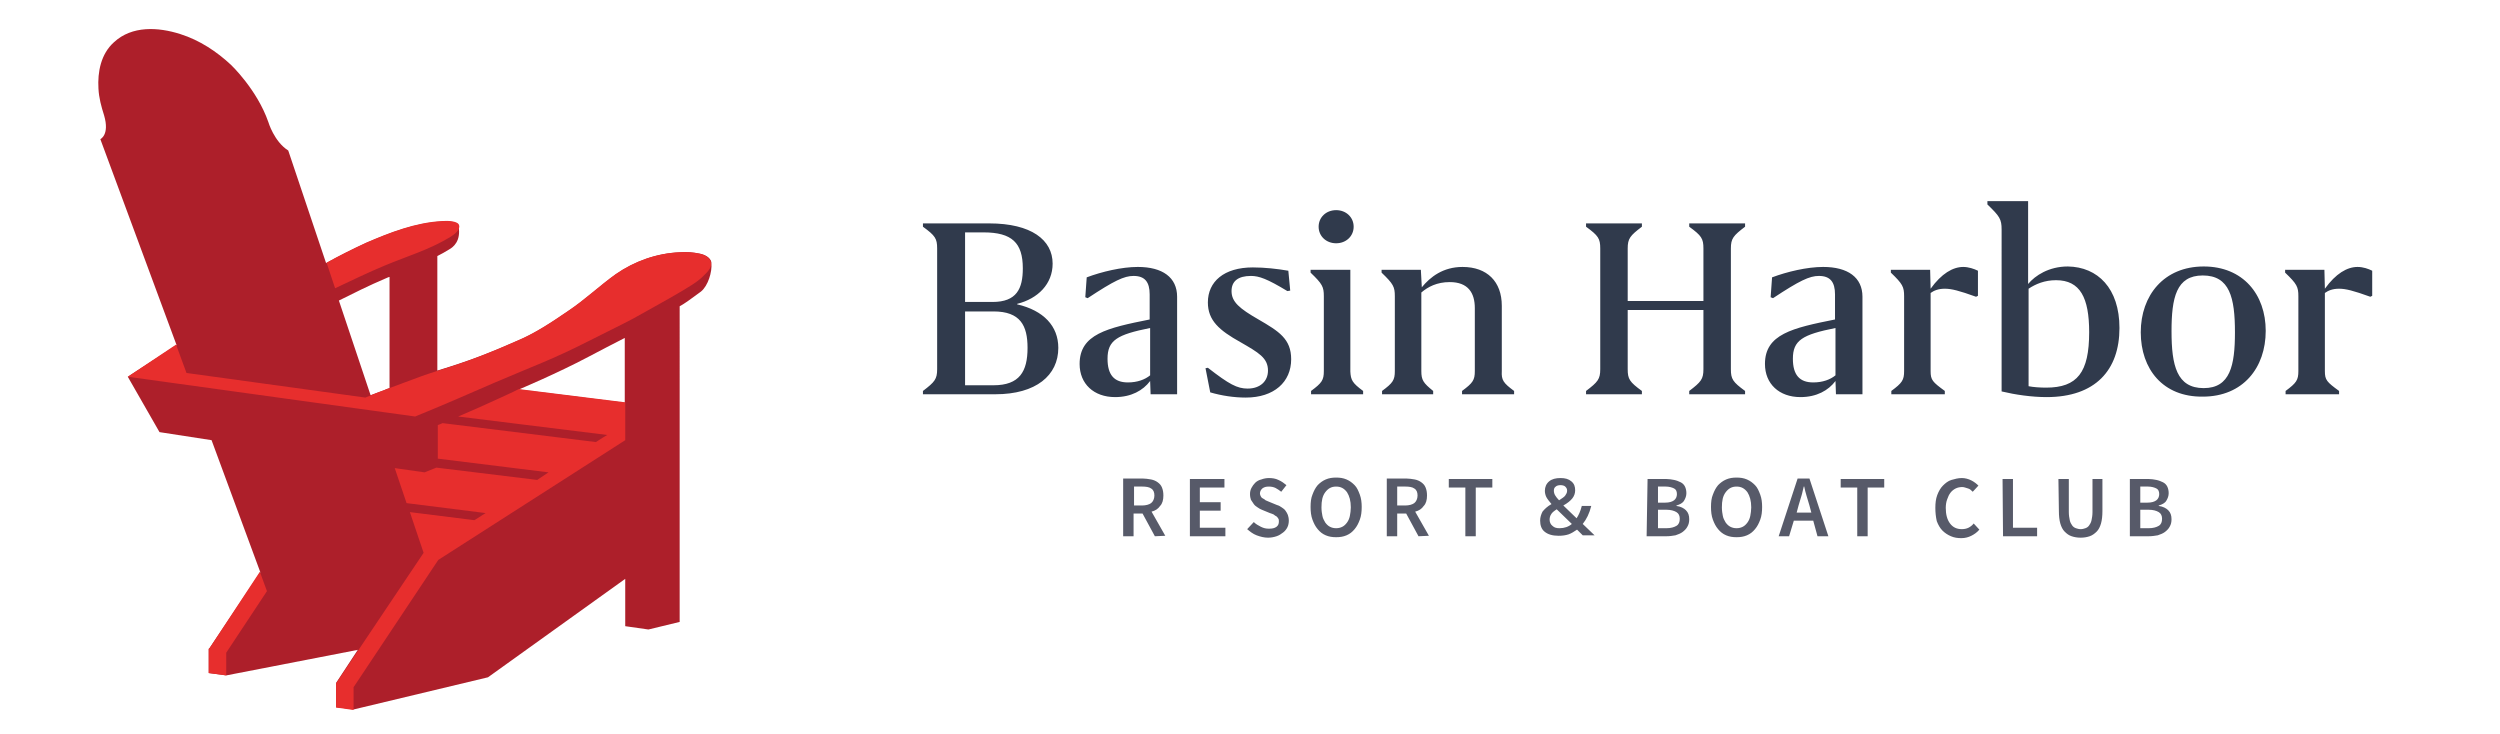 <svg xmlns="http://www.w3.org/2000/svg" xml:space="preserve" id="Artwork" x="0" y="0" style="enable-background:new 0 0 528.2 155" version="1.1" viewBox="0 0 528.2 155"><style>.st0{fill:none}.st1{fill:#ad1f2a}.st3{fill:#303a4c}.st4{fill:#575a69}</style><path d="M96.9 47.6v.2c.1 0 .1-.1 0-.2z" class="st1"/><path d="M150.3 55.6v-.2.5-.5c-.2-1-1.4-1.6-2.4-1.8-1.4-.3-2.8-.4-4.2-.3-4.9.2-9.6 1.9-13.5 4.6-3.5 2.5-6.5 5.4-10.1 7.8-3.5 2.4-7.1 4.8-11 6.4-8.4 3.7-12.9 5-16.7 6.2V54.1c.8-.4 1.7-.9 2.5-1.4.9-.5 2.5-1.8 2-4.8 0 .1 0 .2-.1.3 0-.1.1-.2.1-.3v-.2c-.2-.9-2.3-1-3.6-.9-5.6.3-11 2.4-16.1 4.6-2.8 1.3-5.6 2.7-8.3 4.2l-8-23.8c-3-1.9-4.2-6-4.2-6-2.4-6.9-7.9-12.1-7.9-12.1-3-2.8-6.6-5.2-10.7-6.5-4.7-1.5-10.2-1.8-14 1.7-2.8 2.5-3.5 6.3-3.3 9.8.1 2 .6 3.8 1.2 5.7 1.2 4.1-.8 5-.8 5l16.1 43.5L27 79.6l6.7 11.7 11 1.7L55 120.9l-10.7 16-.2.2v5.1l3.7.5 27.8-5.4-4.6 7v5.1l3.7.5 28.4-6.8 29-20.8v10l4.9.7 6.6-1.6V64.7c.2-.1.5-.3.7-.4 1.3-.8 2.5-1.8 3.8-2.7 1.5-1.2 2.4-4.2 2.2-6zM94 85.3zm-15.7-1.8-6.7-20c3.2-1.6 6.4-3.2 9.7-4.6.3-.1.6-.3 1-.4V82c-.3.1-.7.2-1 .4-.9.3-1.9.7-3 1.1zm53.8 1.6-22.5-2.8c-.4.2-.4.2 0 0 0 0 8.1-3.4 14.7-6.9 2.6-1.4 5.2-2.7 7.7-4v13.7zM97 47.9z" class="st1"/><path d="m44.3 136.9-.2.2v5.1l3.7.5v-4.8l8.6-13-1.5-4.1-10.6 16.1zm60.2-52.3c-2.6 1.2-5.1 2.3-7.7 3.4l31.5 3.9-1 .6-1.4.9-32.4-4c-.3.1-.6.3-1 .4v7.1l23.4 2.9-2.4 1.6-21.3-2.6-2.5 1-6.3-.9 2.5 7.4 16.7 2.1-2.2 1.4-.2.1-13.6-1.7 2.9 8.6L71 144.4v5.1l3.7.5v-4.8l17.9-26.9L132.1 93v-8l-22.5-2.8c-1.5.8-3.2 1.5-5.1 2.4zM81.3 56.1c4.8-2 9.3-3.3 13.8-6 .8-.5 2.2-1.5 1.9-2.5-.2-.9-2.3-1-3.6-.9-5.6.3-11 2.4-16.1 4.6-2.8 1.3-5.6 2.7-8.3 4.2l1.8 5.4c3.4-1.6 6.9-3.3 10.5-4.8zm68.9-.7c-.2-1-1.4-1.6-2.4-1.8-1.4-.3-2.8-.4-4.2-.3-4.9.2-9.6 1.9-13.5 4.6-3.5 2.5-6.5 5.4-10.1 7.8-3.5 2.4-7.1 4.8-11 6.4-11 4.9-15.3 5.7-20 7.4-2.6 1-5.2 1.9-7.8 2.9-1.1.4-2.6 1-4 1.6l-37.8-5.2-2.2-6L27 79.6 87.7 88c5.2-2.1 12.8-5.4 16.9-7.2 8.4-3.6 11.8-4.7 19.9-8.8 3.1-1.6 6.3-3.1 9.3-4.7 3.5-2 7.1-3.9 10.6-6 1.3-.8 2.7-1.6 3.8-2.6 1-1 2.3-2 2-3.3z" style="fill:#e72e2d"/><path d="M223.6 73.5c0 5.8-4.7 9.8-13.3 9.8H195v-.7c2.5-1.9 3-2.5 3-4.6V52.5c0-2.1-.4-2.7-3-4.6v-.7h14c8.9 0 13.4 3.5 13.4 8.5 0 4.3-3.1 7.4-7.5 8.5v.1c5.6 1.3 8.7 4.6 8.7 9.2zm-19.7-24.4v14.7h5.8c5.1 0 6.4-2.8 6.4-7.1 0-5.4-2.3-7.6-8.3-7.6h-3.9zm13.2 24.4c0-4.7-1.5-7.7-7.2-7.7h-6v15.6h6c5.5 0 7.2-2.9 7.2-7.9zM248.7 62.7v20.6h-5.6l-.1-2.8c-1.5 2-4 3.4-7.4 3.4-4.5 0-7.5-2.8-7.5-7 0-6.3 5.8-7.6 14.8-9.4v-5.3c0-2.6-1-3.9-3.4-3.9-2 0-4.1 1-9.7 4.7l-.5-.2.3-4.2c3.2-1.2 7.4-2.2 10.8-2.2 5.2 0 8.3 2.2 8.3 6.3zM243 79.3v-10c-7 1.4-9 2.6-9 6.5 0 3.4 1.4 5 4.3 5 2 0 3.6-.6 4.7-1.5zM272 61.5c-4.3-2.6-6-3.2-7.7-3.2-2.7 0-4.1 1.1-4.1 3.2 0 2.3 1.7 3.7 5.7 6 4.3 2.5 6.9 4.1 6.9 8.4 0 4.8-3.6 8.1-9.6 8.1-2.5 0-5.1-.4-7.5-1.1l-1-5.1.5-.1c4.5 3.5 6.2 4.4 8.4 4.4 2.7 0 4.3-1.6 4.3-3.8 0-2.7-2-3.8-5.8-6-4.5-2.5-6.9-4.6-6.9-8.4 0-4.4 3.4-7.4 9.5-7.4 2.5 0 5.2.3 7.5.7l.4 4.2-.6.1zM288 82.6v.7h-11v-.7c2.3-1.7 2.7-2.3 2.7-4.2V62.6c0-2-.3-2.6-2.8-5V57h8.4v21.5c.1 1.8.4 2.4 2.7 4.1zm-9.4-34.7c0-2 1.6-3.5 3.7-3.5s3.7 1.5 3.7 3.5-1.6 3.5-3.7 3.5-3.7-1.5-3.7-3.5zM319.9 82.6v.7h-11v-.7c2.3-1.7 2.7-2.3 2.7-4.2V65.1c0-3.2-1.4-5.5-5.3-5.5-2.7 0-4.6 1-6 2.2v16.6c0 1.9.4 2.5 2.5 4.2v.7H292v-.7c2.3-1.7 2.7-2.3 2.7-4.2V62.6c0-2-.3-2.6-2.8-5V57h8.3l.2 3.7c1.8-2.2 4.5-4.3 8.6-4.3 5.2 0 8.3 3.1 8.3 8.2v13.8c-.1 1.9.3 2.5 2.6 4.2zM365.7 78c0 2.1.4 2.7 3 4.6v.7h-11.8v-.7c2.5-1.9 3-2.5 3-4.6V65.5h-16V78c0 2.1.4 2.7 3 4.6v.7h-11.8v-.7c2.5-1.9 3-2.5 3-4.6V52.5c0-2.1-.4-2.7-3-4.6v-.7h11.8v.7c-2.5 1.9-3 2.5-3 4.6v11.1h16V52.5c0-2.1-.4-2.7-3-4.6v-.7h11.8v.7c-2.5 1.9-3 2.5-3 4.6V78zM393.5 62.7v20.6h-5.6l-.1-2.8c-1.5 2-4 3.4-7.4 3.4-4.5 0-7.5-2.8-7.5-7 0-6.3 5.8-7.6 14.8-9.4v-5.3c0-2.6-1-3.9-3.4-3.9-2 0-4.1 1-9.7 4.7l-.5-.2.3-4.2c3.2-1.2 7.4-2.2 10.8-2.2 5.2 0 8.3 2.2 8.3 6.3zm-5.7 16.6v-10c-7 1.4-9 2.6-9 6.5 0 3.4 1.4 5 4.3 5 2 0 3.6-.6 4.7-1.5zM417.9 57.2v5.3l-.4.2c-3.6-1.3-5.2-1.7-6.6-1.7-1.4 0-2.3.4-3 .9v16.5c0 1.9.4 2.3 3 4.2v.7h-11.3v-.7c2.3-1.7 2.7-2.3 2.7-4.2V62.6c0-2-.3-2.6-2.8-5V57h8.3l.1 4c2.3-3.2 4.7-4.6 6.9-4.6 1.1 0 2.3.4 3.1.8zM447.8 69.3c0 8.9-5.1 14.6-15.4 14.6-3.1 0-6.6-.5-9.5-1.2V48.5c0-2.2-.4-2.8-3-5.3v-.7h8.6V60c1.5-1.8 4.4-3.7 8.4-3.7 6.3.1 10.9 4.6 10.9 13zm-6.4.9c0-7.3-1.9-11-7-11-2.4 0-4.3.8-5.8 1.8v20.6c1 .2 2.4.3 3.7.3 6.6 0 9.1-3.2 9.1-11.7zM452.3 70.2c0-7.8 4.9-13.9 13.3-13.9 8.3 0 13.1 5.9 13.1 13.6 0 7.8-4.8 13.9-13.3 13.9-8.4.1-13.1-5.8-13.1-13.6zm19.9 0c0-7.3-1.1-12-6.8-12-5.6 0-6.6 4.7-6.6 11.8 0 7.2 1.1 12 6.8 12 5.6 0 6.6-4.8 6.6-11.8zM501.2 57.2v5.3l-.4.2c-3.6-1.3-5.2-1.7-6.6-1.7-1.4 0-2.3.4-3 .9v16.5c0 1.9.4 2.3 3 4.2v.7h-11.3v-.7c2.3-1.7 2.7-2.3 2.7-4.2V62.6c0-2-.3-2.6-2.8-5V57h8.3l.1 4c2.3-3.2 4.7-4.6 6.9-4.6 1.2 0 2.3.4 3.1.8z" class="st3"/><path d="m244 113.3-2.6-4.8h-1.9v4.8h-2.2v-12.2h4.1c.6 0 1.2.1 1.8.2.5.1 1 .3 1.4.6.4.3.7.6.9 1.1.2.5.3 1 .3 1.7 0 .9-.2 1.7-.7 2.2-.4.6-1 1-1.8 1.2l2.9 5.1-2.2.1zm-4.4-6.5h1.7c.8 0 1.5-.2 1.9-.5.4-.3.7-.9.7-1.6 0-.7-.2-1.2-.7-1.5-.4-.3-1.1-.4-1.9-.4h-1.7v4zM251.4 101.2h7.3v1.8h-5.2v3.1h4.4v1.8h-4.4v3.6h5.4v1.8h-7.5v-12.1zM264.9 110.3c.4.4.9.7 1.5 1 .6.3 1.1.4 1.7.4.7 0 1.2-.1 1.6-.4.4-.3.5-.7.5-1.1 0-.2 0-.5-.1-.6-.1-.2-.2-.3-.4-.5-.2-.1-.4-.2-.6-.4-.2-.1-.5-.2-.8-.3l-1.7-.7c-.3-.1-.6-.3-.9-.5-.3-.2-.6-.4-.8-.7l-.6-.9c-.1-.3-.2-.7-.2-1.2s.1-.9.3-1.3c.2-.4.5-.8.8-1.1s.8-.6 1.3-.7c.5-.2 1.1-.3 1.6-.3.7 0 1.4.1 2 .4.7.3 1.2.7 1.7 1.1l-1.1 1.4c-.4-.3-.8-.6-1.2-.8s-.9-.3-1.4-.3c-.6 0-1 .1-1.4.4-.3.3-.5.6-.5 1.1 0 .2.1.4.2.6.1.2.2.3.4.4.2.1.4.2.6.4.2.1.5.2.7.3l1.7.7c.4.1.7.3 1 .5.3.2.6.4.8.7.2.3.4.6.5.9.1.3.2.7.2 1.2s-.1 1-.3 1.4c-.2.4-.5.8-.9 1.1s-.8.6-1.4.8-1.2.3-1.8.3c-.8 0-1.6-.2-2.4-.5-.8-.3-1.4-.8-2-1.3l1.4-1.5zM282.3 113.5c-.8 0-1.5-.1-2.2-.4-.7-.3-1.2-.7-1.7-1.3-.5-.6-.8-1.2-1.1-2-.3-.8-.4-1.7-.4-2.7 0-1 .1-1.9.4-2.6.3-.8.6-1.4 1.1-2 .5-.5 1-.9 1.7-1.2.7-.3 1.4-.4 2.2-.4.8 0 1.5.1 2.2.4.7.3 1.2.7 1.7 1.2s.8 1.2 1.1 2c.3.8.4 1.7.4 2.6 0 1-.1 1.9-.4 2.7-.3.8-.6 1.4-1.1 2-.5.6-1 1-1.7 1.3-.7.3-1.4.4-2.2.4zm0-1.9c.5 0 .9-.1 1.3-.3.4-.2.7-.5 1-.9.3-.4.5-.9.6-1.4s.2-1.2.2-1.8c0-1.4-.3-2.4-.8-3.2-.6-.8-1.3-1.2-2.3-1.2s-1.7.4-2.3 1.2c-.6.8-.8 1.8-.8 3.2 0 .7.1 1.3.2 1.8.1.6.4 1 .6 1.4.3.4.6.7 1 .9.4.2.8.3 1.3.3zM299.7 113.3l-2.6-4.8h-1.9v4.8H293v-12.2h4.1c.6 0 1.2.1 1.8.2.5.1 1 .3 1.4.6.4.3.7.6.9 1.1.2.5.3 1 .3 1.7 0 .9-.2 1.7-.7 2.2-.4.6-1 1-1.8 1.2l2.9 5.1-2.2.1zm-4.5-6.5h1.7c.8 0 1.5-.2 1.9-.5s.7-.9.7-1.6c0-.7-.2-1.2-.7-1.5-.4-.3-1.1-.4-1.9-.4h-1.7v4zM309.6 103h-3.5v-1.8h9.2v1.8h-3.5v10.3h-2.2V103zM348.1 101.2h3.9c.6 0 1.2.1 1.7.2s1 .3 1.4.5c.4.2.7.5.9.9.2.4.3.9.3 1.4 0 .6-.2 1.1-.5 1.6s-.9.8-1.6 1v.1c.9.1 1.6.5 2 .9.5.5.7 1.1.7 1.9 0 .6-.1 1.1-.4 1.6-.2.4-.6.8-1 1.1-.4.3-.9.5-1.5.7-.6.1-1.2.2-1.9.2h-4.2l.2-12.1zm3.7 5c.9 0 1.5-.2 1.9-.5.4-.3.6-.8.6-1.3 0-.6-.2-1-.6-1.2-.4-.2-1-.4-1.8-.4h-1.6v3.4h1.5zm.3 5.4c.9 0 1.6-.2 2.1-.5s.7-.8.7-1.5c0-.6-.2-1.1-.7-1.4s-1.2-.5-2.1-.5h-1.8v3.9h1.8zM366.9 113.5c-.8 0-1.5-.1-2.2-.4-.7-.3-1.2-.7-1.7-1.3s-.8-1.2-1.1-2c-.3-.8-.4-1.7-.4-2.7 0-1 .1-1.9.4-2.6.3-.8.6-1.4 1.1-2 .5-.5 1-.9 1.7-1.2.7-.3 1.4-.4 2.2-.4.8 0 1.5.1 2.2.4.7.3 1.2.7 1.7 1.2s.8 1.2 1.1 2c.3.8.4 1.7.4 2.6 0 1-.1 1.9-.4 2.7-.3.8-.6 1.4-1.1 2-.5.6-1 1-1.7 1.3-.7.3-1.4.4-2.2.4zm0-1.9c.5 0 .9-.1 1.3-.3s.7-.5 1-.9c.3-.4.5-.9.6-1.4s.2-1.2.2-1.8c0-1.4-.3-2.4-.8-3.2-.6-.8-1.3-1.2-2.3-1.2s-1.7.4-2.3 1.2c-.6.8-.8 1.8-.8 3.2 0 .7.1 1.3.2 1.8.1.6.4 1 .6 1.4.3.4.6.7 1 .9.4.2.8.3 1.3.3zM383.1 110H379l-1 3.3h-2.2l4-12.2h2.5l4 12.2H384l-.9-3.3zm-.4-1.7-.4-1.5c-.2-.6-.4-1.3-.6-2-.2-.7-.4-1.4-.5-2h-.1c-.2.7-.3 1.4-.5 2-.2.7-.4 1.3-.6 2l-.4 1.5h3.1zM392.4 103h-3.5v-1.8h9.2v1.8h-3.5v10.3h-2.2V103zM408.9 107.3c0-1 .1-1.9.4-2.7.3-.8.7-1.5 1.2-2s1.1-1 1.8-1.2 1.4-.4 2.2-.4c.7 0 1.4.2 2 .5.6.3 1.1.7 1.5 1.1l-1.2 1.3c-.3-.3-.6-.6-1-.7s-.8-.3-1.2-.3c-.5 0-1 .1-1.4.3-.4.2-.8.5-1.1.9-.3.4-.5.8-.7 1.4-.2.5-.3 1.2-.3 1.8 0 1.4.3 2.5.9 3.3.6.8 1.4 1.2 2.5 1.2.5 0 1-.1 1.4-.3.4-.2.8-.5 1.1-.9l1.2 1.3c-.5.6-1.1 1-1.7 1.3-.6.3-1.3.5-2.1.5s-1.5-.1-2.2-.4-1.3-.7-1.8-1.2-.9-1.2-1.2-2c-.2-.9-.3-1.8-.3-2.8zM423.1 101.2h2.2v10.3h5.1v1.8h-7.2l-.1-12.1zM434.9 101.2h2.2v7c0 .7.1 1.2.2 1.7s.3.8.5 1.1c.2.3.5.5.8.6.3.1.6.2 1 .2s.7-.1 1-.2c.3-.1.6-.3.8-.6.2-.3.4-.6.5-1.1.1-.5.2-1 .2-1.7v-7h2.1v6.8c0 1-.1 1.9-.3 2.6-.2.7-.5 1.3-.9 1.7-.4.4-.9.8-1.5 1-.6.2-1.2.3-1.9.3s-1.3-.1-1.9-.3-1-.5-1.5-1c-.4-.4-.7-1-.9-1.7-.2-.7-.3-1.6-.3-2.6l-.1-6.8zM450 101.2h3.9c.6 0 1.2.1 1.7.2s1 .3 1.4.5c.4.2.7.5.9.9.2.4.3.9.3 1.4 0 .6-.2 1.1-.5 1.6s-.9.8-1.6 1v.1c.9.1 1.6.5 2 .9.5.5.7 1.1.7 1.9 0 .6-.1 1.1-.4 1.6-.2.4-.6.8-1 1.1-.4.3-.9.5-1.5.7-.6.1-1.2.2-1.9.2h-4v-12.1zm3.7 5c.9 0 1.5-.2 1.9-.5.4-.3.6-.8.6-1.3 0-.6-.2-1-.6-1.2-.4-.2-1-.4-1.8-.4h-1.6v3.4h1.5zm.3 5.4c.9 0 1.6-.2 2.1-.5s.7-.8.7-1.5c0-.6-.2-1.1-.7-1.4s-1.2-.5-2.1-.5h-1.8v3.9h1.8zM325.4 110c0-.7.2-1.3.5-1.9.4-.5 1-1.1 1.9-1.6-.5-.6-.9-1.1-1.1-1.5-.2-.4-.3-.9-.3-1.3 0-.8.3-1.5.9-2 .6-.5 1.4-.7 2.4-.7s1.7.2 2.3.7c.6.5.8 1.1.8 1.9 0 .6-.2 1.2-.6 1.7-.4.5-1 1-1.9 1.5l2.8 2.7c.4-.6.8-1.4 1.1-2.6h2c-.4 1.6-1 2.8-1.8 3.8l2.5 2.4h-2.5l-1.2-1.2c-.6.4-1.2.8-1.8 1-.6.2-1.3.3-2.1.3-1.3 0-2.3-.3-3-.9-.6-.5-.9-1.3-.9-2.3zm4.1 1.6c1 0 1.9-.3 2.6-.9l-3.2-3.1c-.6.4-1 .7-1.2 1.1-.2.3-.3.7-.3 1.1 0 .5.2 1 .6 1.3.4.4.9.5 1.5.5zm-1.2-7.9c0 .3.1.7.3 1s.4.6.8 1c.6-.4 1.1-.7 1.3-1s.4-.6.4-1-.1-.6-.4-.9c-.2-.2-.6-.3-1-.3s-.8.1-1 .3c-.3.2-.4.5-.4.9z" class="st4"/></svg>